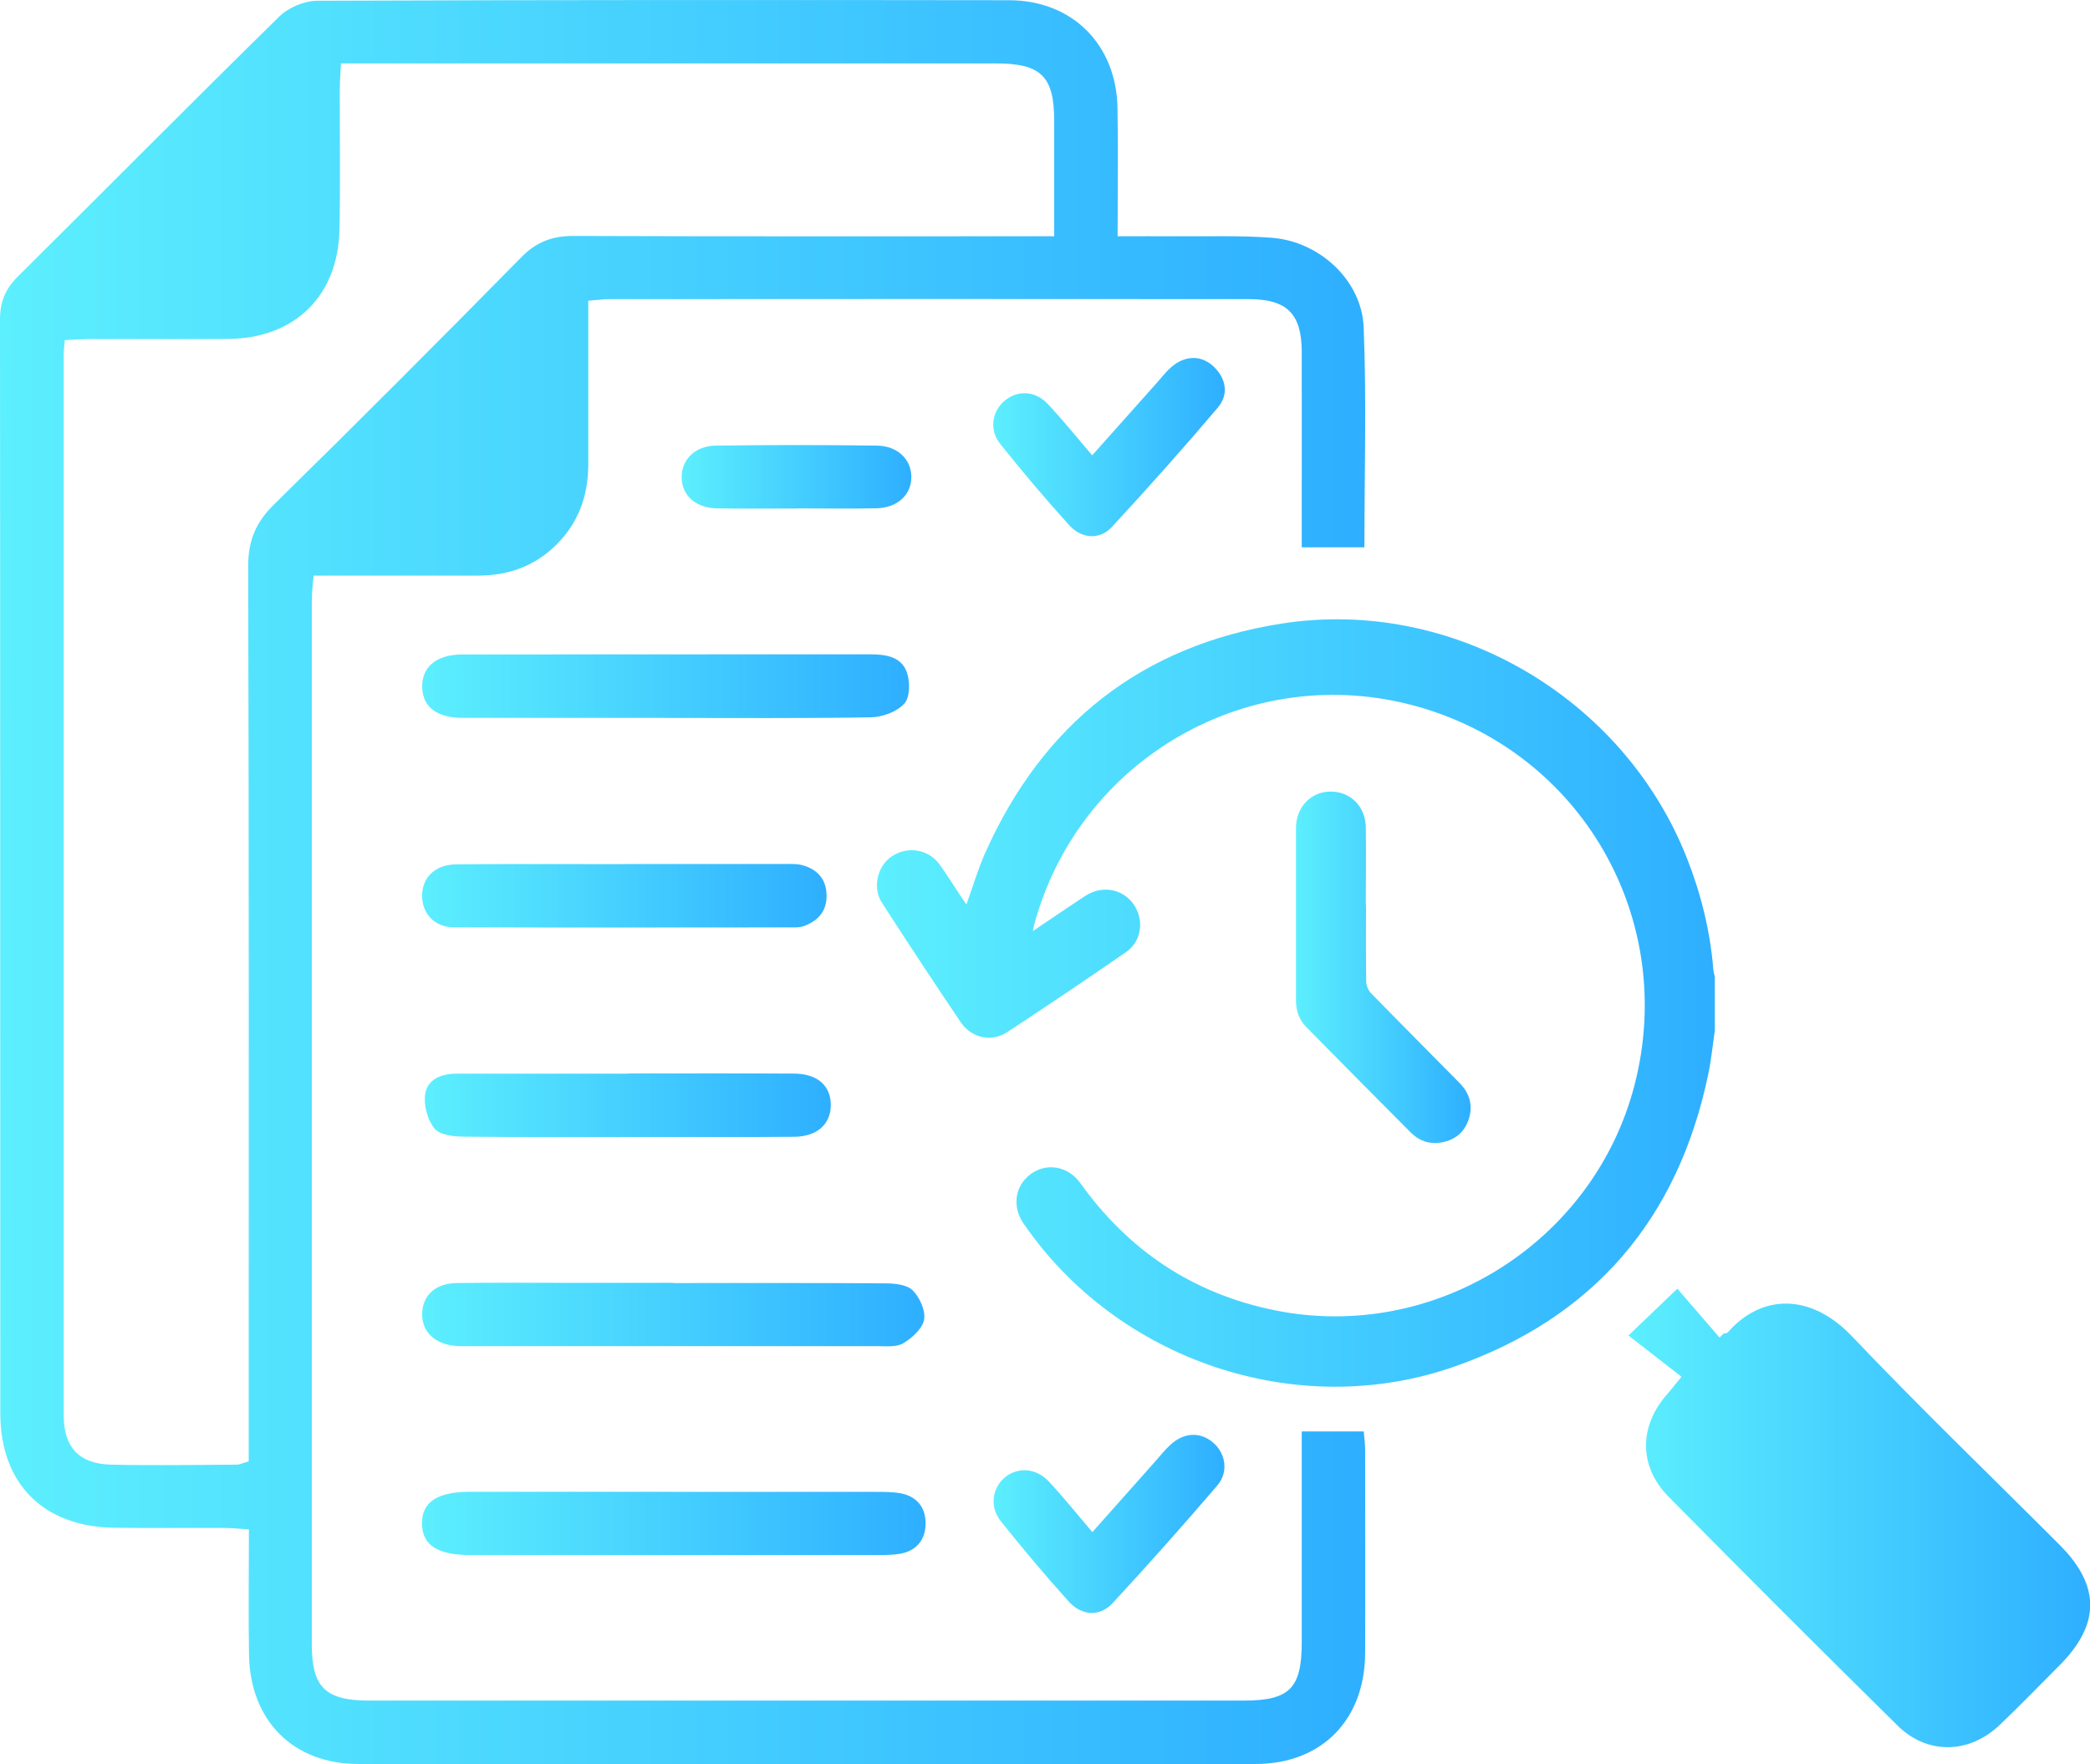 <?xml version="1.0" encoding="UTF-8"?>
<svg id="Layer_2" xmlns="http://www.w3.org/2000/svg" xmlns:xlink="http://www.w3.org/1999/xlink" viewBox="0 0 196.47 165.83">
  <defs>
    <style>
      .cls-1 {
        fill: url(#linear-gradient-2);
      }

      .cls-2 {
        fill: url(#linear-gradient-10);
      }

      .cls-3 {
        fill: url(#linear-gradient-12);
      }

      .cls-4 {
        fill: url(#linear-gradient-4);
      }

      .cls-5 {
        fill: url(#linear-gradient-3);
      }

      .cls-6 {
        fill: url(#linear-gradient-5);
      }

      .cls-7 {
        fill: url(#linear-gradient-8);
      }

      .cls-8 {
        fill: url(#linear-gradient-7);
      }

      .cls-9 {
        fill: url(#linear-gradient-9);
      }

      .cls-10 {
        fill: url(#linear-gradient-11);
      }

      .cls-11 {
        fill: url(#linear-gradient-6);
      }

      .cls-12 {
        fill: url(#linear-gradient);
      }
    </style>
    <linearGradient id="linear-gradient" x1="0" y1="82.92" x2="128.35" y2="82.92" gradientUnits="userSpaceOnUse">
      <stop offset="0" stop-color="#5ceffe"/>
      <stop offset="1" stop-color="#2eafff"/>
    </linearGradient>
    <linearGradient id="linear-gradient-2" x1="153.07" y1="142.69" x2="196.47" y2="142.69" xlink:href="#linear-gradient"/>
    <linearGradient id="linear-gradient-3" x1="39.68" y1="123.58" x2="86.9" y2="123.58" xlink:href="#linear-gradient"/>
    <linearGradient id="linear-gradient-4" x1="39.68" y1="64.5" x2="85.45" y2="64.5" xlink:href="#linear-gradient"/>
    <linearGradient id="linear-gradient-5" x1="39.68" y1="143.22" x2="87.01" y2="143.22" xlink:href="#linear-gradient"/>
    <linearGradient id="linear-gradient-6" x1="39.93" y1="103.89" x2="78.1" y2="103.89" xlink:href="#linear-gradient"/>
    <linearGradient id="linear-gradient-7" x1="39.69" y1="84.2" x2="77.7" y2="84.2" xlink:href="#linear-gradient"/>
    <linearGradient id="linear-gradient-8" x1="93.39" y1="143.25" x2="115.1" y2="143.25" xlink:href="#linear-gradient"/>
    <linearGradient id="linear-gradient-9" x1="93.38" y1="42.03" x2="115.15" y2="42.03" xlink:href="#linear-gradient"/>
    <linearGradient id="linear-gradient-10" x1="64.07" y1="44.83" x2="85.67" y2="44.83" xlink:href="#linear-gradient"/>
    <linearGradient id="linear-gradient-11" x1="82.42" y1="94.27" x2="161.18" y2="94.27" xlink:href="#linear-gradient"/>
    <linearGradient id="linear-gradient-12" x1="121.83" y1="90.93" x2="138.25" y2="90.93" xlink:href="#linear-gradient"/>
  </defs>
  <g id="Layer_1-2" data-name="Layer_1">
    <g>
      <path class="cls-12" d="M122.37,134.56h5.83c.05.64.13,1.19.13,1.74,0,6.37.03,12.73,0,19.1-.03,6.27-4.07,10.41-10.3,10.42-28.11.03-56.22.03-84.33,0-6.13,0-10.17-4.05-10.29-10.22-.07-3.86-.01-7.71-.01-11.83-.89-.06-1.64-.14-2.39-.14-3.43-.02-6.87.03-10.3-.02-6.65-.1-10.68-4.15-10.68-10.77C.01,98.58.03,64.32,0,30.05c0-1.61.47-2.85,1.62-4C9.85,17.89,18,9.65,26.27,1.54c.86-.84,2.35-1.46,3.55-1.47C51.49-.01,73.16-.01,94.83.02c5.96,0,10.11,4.16,10.22,10.11.07,3.92.01,7.85.01,12.08,2.01,0,3.85-.01,5.69,0,2.93.02,5.87-.08,8.79.14,4.47.33,8.47,3.98,8.65,8.41.28,6.84.07,13.7.07,20.69h-5.89c0-.77,0-1.53,0-2.29,0-5.36.01-10.73,0-16.09-.01-3.55-1.36-4.94-4.94-4.95-20.03-.02-40.05-.01-60.08,0-.62,0-1.25.09-2.05.15,0,5.22,0,10.29,0,15.36,0,2.68-.75,5.08-2.55,7.1-2.08,2.33-4.73,3.38-7.82,3.38-5.07,0-10.15,0-15.46,0-.06.86-.16,1.61-.16,2.36,0,32.69,0,65.38,0,98.06,0,4.09,1.26,5.33,5.43,5.33,27.39,0,54.79,0,82.18,0,4.3,0,5.45-1.15,5.45-5.47,0-5.79,0-11.59,0-17.38v-2.47ZM99.1,22.22c0-3.82,0-7.32,0-10.82,0-4.24-1.22-5.44-5.52-5.44-19.67,0-39.34,0-59.01,0h-2.52c-.04.97-.11,1.74-.11,2.5-.01,4.36.06,8.73-.03,13.09-.12,6.27-4.2,10.26-10.46,10.31-4.36.03-8.73,0-13.09.01-.75,0-1.5.07-2.27.1-.05.62-.1.97-.1,1.32,0,33.26,0,66.52,0,99.78,0,2.99,1.47,4.54,4.44,4.61,3.93.09,7.87.03,11.8,0,.33,0,.65-.17,1.15-.31,0-.98,0-1.9,0-2.82,0-27.11.03-54.22-.05-81.33,0-2.42.73-4.14,2.45-5.82,7.81-7.66,15.54-15.41,23.22-23.21,1.43-1.46,2.93-2.02,4.93-2.01,14.09.05,28.18.03,42.27.03.85,0,1.69,0,2.88,0Z"/>
      <path class="cls-1" d="M158.06,129.41c-1.64-1.28-3.27-2.54-4.98-3.87,1.73-1.66,3.06-2.93,4.6-4.4,1.28,1.49,2.62,3.04,3.97,4.6.12-.13.25-.25.37-.38.14-.03.32-.02.4-.11,3.1-3.56,7.73-3.79,11.7.39,6.35,6.68,13,13.08,19.51,19.6,3.82,3.83,3.81,7.46-.02,11.3-1.87,1.87-3.7,3.78-5.62,5.6-2.87,2.74-6.81,2.84-9.62.06-7.23-7.12-14.4-14.3-21.53-21.52-2.81-2.85-2.77-6.63-.11-9.63.32-.36.62-.75,1.35-1.65Z"/>
      <path class="cls-5" d="M63.27,120.61c6.65,0,13.29-.02,19.94.03.88,0,2.03.11,2.58.65.66.65,1.23,1.9,1.08,2.75-.15.85-1.13,1.74-1.96,2.23-.66.39-1.66.27-2.51.27-12.72.01-25.44,0-38.16,0-.5,0-1,.02-1.5-.03-1.98-.2-3.16-1.44-3.05-3.17.1-1.63,1.3-2.7,3.22-2.73,3.43-.05,6.86-.02,10.29-.02,3.36,0,6.72,0,10.08,0Z"/>
      <path class="cls-4" d="M62.57,67.48c-6.36,0-12.73,0-19.09,0-2.4,0-3.72-1.01-3.79-2.83-.08-1.92,1.31-3.12,3.76-3.13,12.8-.02,25.6,0,38.4-.01,1.44,0,2.89.23,3.4,1.69.31.88.3,2.35-.24,2.94-.69.77-2.05,1.27-3.14,1.29-6.43.11-12.87.06-19.31.06Z"/>
      <path class="cls-6" d="M63.27,140.24c6.36,0,12.72,0,19.08,0,.78,0,1.58,0,2.35.14,1.55.31,2.35,1.4,2.31,2.91-.03,1.41-.81,2.44-2.26,2.74-.76.15-1.56.15-2.35.15-12.72,0-25.44,0-38.16,0-3.12,0-4.55-.94-4.57-2.95-.02-2.03,1.42-2.99,4.52-3,6.36,0,12.72,0,19.08,0Z"/>
      <path class="cls-11" d="M58.99,100.91c5.22,0,10.44-.02,15.65.01,2.2.01,3.45,1.13,3.46,2.94,0,1.8-1.27,2.98-3.43,3-4.5.04-9.01.01-13.51.02-5.86,0-11.72.03-17.58-.03-.95-.01-2.25-.16-2.74-.77-.65-.81-1.03-2.18-.87-3.22.21-1.41,1.52-1.94,2.95-1.93,4.36,0,8.72,0,13.08,0,1,0,2,0,3,0Z"/>
      <path class="cls-8" d="M58.78,81.22c4.93,0,9.85,0,14.78,0,.64,0,1.31-.05,1.91.12,1.36.39,2.2,1.29,2.23,2.78.04,1.48-.74,2.4-2.07,2.91-.26.1-.56.15-.84.15-10.71,0-21.41.03-32.12-.01-1.84,0-3-1.32-2.99-2.98.01-1.73,1.24-2.93,3.25-2.94,5.28-.05,10.56-.02,15.85-.02Z"/>
      <path class="cls-7" d="M102.68,144.03c2.08-2.34,3.97-4.47,5.87-6.6.47-.53.92-1.1,1.44-1.59,1.3-1.21,2.83-1.27,4.05-.23,1.18,1.01,1.48,2.76.39,4.03-3.2,3.74-6.48,7.43-9.82,11.04-1.22,1.32-2.91,1.23-4.16-.15-2.2-2.44-4.31-4.96-6.36-7.52-1.06-1.33-.84-3.04.29-4.06,1.2-1.07,2.98-1,4.21.31,1.36,1.45,2.6,3.01,4.1,4.76Z"/>
      <path class="cls-9" d="M102.68,42.79c2.07-2.32,4.01-4.49,5.94-6.66.48-.53.91-1.11,1.44-1.58,1.3-1.17,2.88-1.2,4.04-.08,1.2,1.16,1.41,2.63.37,3.86-3.23,3.81-6.56,7.54-9.95,11.21-1.13,1.22-2.83,1.13-4-.16-2.25-2.48-4.42-5.05-6.51-7.67-1.05-1.31-.74-3.07.43-4.04,1.21-1.01,2.86-.96,4.05.3,1.41,1.49,2.69,3.1,4.18,4.83Z"/>
      <path class="cls-2" d="M74.89,47.8c-2.49,0-4.99.03-7.48-.01-2-.04-3.29-1.19-3.33-2.86-.05-1.67,1.22-3.01,3.18-3.04,5.06-.07,10.12-.07,15.18,0,1.98.03,3.25,1.33,3.23,2.99-.02,1.66-1.32,2.86-3.29,2.9-2.49.05-4.99.01-7.48.01Z"/>
      <g>
        <path class="cls-10" d="M161.18,97.01c-.19,1.31-.32,2.64-.59,3.94-2.84,13.66-10.81,22.98-23.98,27.55-14.74,5.11-31.6-.64-40.4-13.5-1.09-1.6-.8-3.55.69-4.64,1.51-1.1,3.51-.74,4.66.86,4.54,6.34,10.58,10.38,18.23,11.94,15.01,3.07,30.01-6.32,33.86-21.15,4.04-15.59-4.94-31.29-20.5-35.62-15.74-4.37-31.82,5.04-35.96,20.65-.03.12-.05.24-.09.48,1.7-1.14,3.3-2.24,4.92-3.3,1.48-.97,3.29-.72,4.37.56,1.2,1.43,1.03,3.63-.51,4.7-3.7,2.56-7.44,5.08-11.21,7.55-1.46.96-3.35.55-4.35-.93-2.52-3.73-5-7.49-7.44-11.28-.81-1.25-.52-3.37,1-4.35,1.47-.95,3.4-.65,4.45.8.72.99,1.36,2.04,2.05,3.07.15.23.31.45.47.68.6-1.66,1.08-3.31,1.77-4.86,5.43-12.15,14.71-19.48,27.85-21.54,16.08-2.52,32.19,6.95,38.13,22.1,1.33,3.38,2.18,6.87,2.47,10.49.02.2.08.39.13.59v5.23Z"/>
        <path class="cls-3" d="M128.41,85.06c0,2.41-.02,4.81.02,7.22,0,.36.19.8.43,1.06,2.77,2.84,5.57,5.65,8.36,8.48.94.96,1.26,2.1.85,3.38-.41,1.26-1.32,1.99-2.62,2.2-1.08.18-2.04-.15-2.81-.92-3.29-3.3-6.57-6.61-9.84-9.93-.68-.69-.97-1.54-.97-2.51,0-5.4,0-10.81,0-16.21,0-1.94,1.38-3.39,3.2-3.42,1.88-.03,3.33,1.37,3.36,3.35.04,2.43,0,4.86,0,7.3Z"/>
      </g>
    </g>
  </g>
</svg>